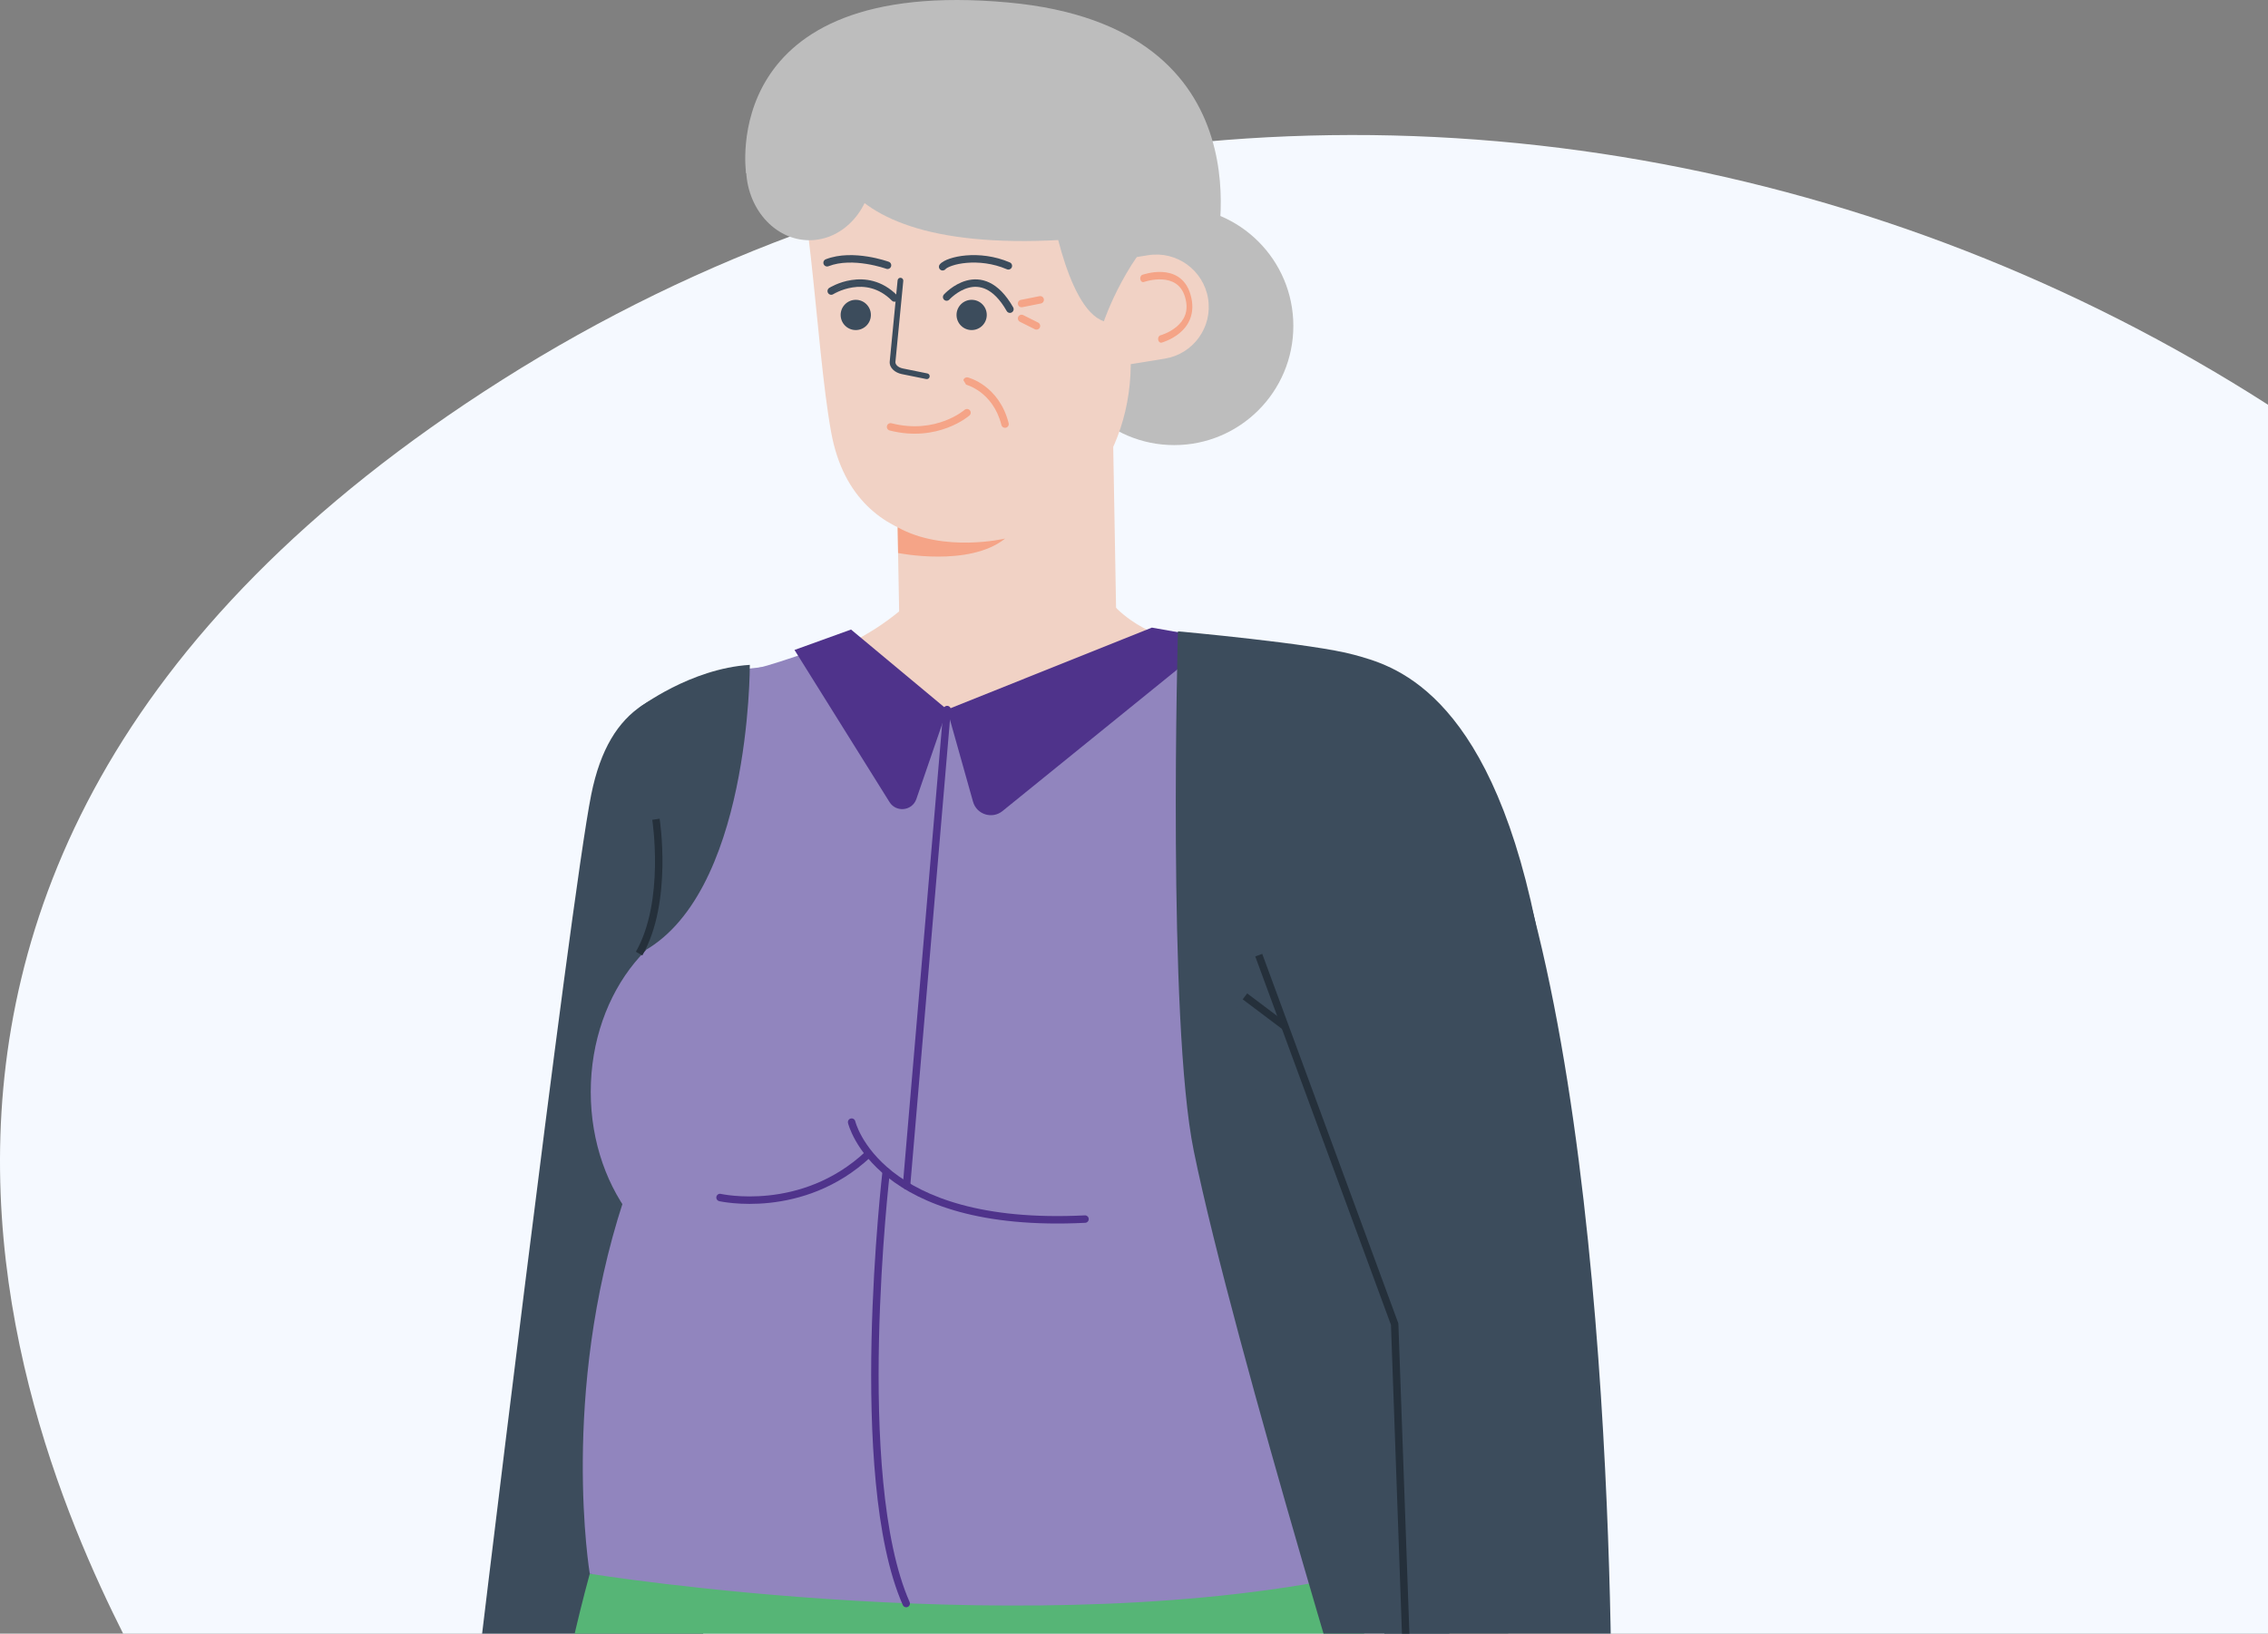 <?xml version="1.0" encoding="utf-8"?>
<svg xmlns="http://www.w3.org/2000/svg" width="168" height="121" viewBox="0 0 168 121" fill="none">
<rect x="0" y="0" width="168" height="121" fill="#808080" stroke="none"/>
<g clip-path="url(#clip0_16024_189944)">
<path d="M37.206 28.131C96.274 -9.264 177.627 13.158 211.376 77.257C245.125 141.356 206.881 168.31 147.813 205.705C88.745 243.101 44.976 189.147 11.227 125.048C5.727 114.602 -21.862 65.526 37.206 28.131Z" fill="#F5F9FF"/>
<g clip-path="url(#clip1_16024_189944)">
<path d="M86.979 32.967C91.852 32.967 95.803 29.014 95.803 24.138C95.803 19.262 91.852 15.31 86.979 15.31C82.105 15.31 78.154 19.262 78.154 24.138C78.154 29.014 82.105 32.967 86.979 32.967Z" fill="#BDBDBD"/>
<path d="M54.257 50.707C49.017 50.707 45.157 52.087 43.794 58.857C42.223 66.659 35.064 126.363 35.064 126.363C35.064 126.363 36.608 131.545 49.017 129.338C49.017 129.338 66.39 84.918 65.839 60.087C65.695 53.587 60.323 50.707 54.257 50.707Z" fill="#3C4C5C"/>
<path d="M41.655 144.343C40.635 138.34 39.551 131.782 43.687 116.563L101.117 116.483C101.745 119.019 99.661 118.086 102.517 126.567C115.382 143.88 110.994 163.587 109.654 167.262L113.73 255.894C113.73 255.894 74.837 260.347 35.139 251.48C35.139 251.48 43.775 156.831 41.655 144.346V144.343Z" fill="#56B576"/>
<path d="M74.359 29.419C69.928 30.271 66.382 32.878 66.423 35.248L66.68 49.595C66.724 51.965 70.342 53.193 74.77 52.337C79.194 51.49 82.743 48.878 82.698 46.508L82.445 32.161C82.401 29.794 78.783 28.566 74.357 29.419H74.359Z" fill="#F1D2C5"/>
<path d="M74.059 39.936C80.523 38.89 84.769 31.899 83.551 24.315L81.822 13.604C81.441 11.235 80.57 9.083 79.354 7.284L59.32 10.52C59.091 11.488 59.689 15.693 60.064 19.076C60.594 23.862 60.963 28.677 61.564 31.998C63.371 42.011 73.805 39.98 73.805 39.98" fill="#F1D2C5"/>
<path d="M85.037 18.904C87.152 18.562 89.146 20.002 89.488 22.119C89.83 24.235 88.39 26.224 86.272 26.566L80.043 27.57L79.037 19.875L85.037 18.904Z" fill="#F1D2C5"/>
<path d="M77.677 14.35C77.677 14.35 78.891 22.836 81.769 23.796C81.769 23.796 83.537 18.565 87.053 16.005L77.677 14.35Z" fill="#BDBDBD"/>
<path fill-rule="evenodd" clip-rule="evenodd" d="M66.72 20.575C66.836 20.586 66.921 20.69 66.91 20.806L66.328 26.804L66.328 26.805C66.311 26.968 66.472 27.208 66.885 27.293C66.885 27.293 66.885 27.293 66.885 27.293L68.696 27.66C68.811 27.683 68.885 27.795 68.862 27.91C68.839 28.025 68.727 28.099 68.613 28.076L66.801 27.709L66.8 27.709C66.304 27.607 65.858 27.252 65.907 26.763C65.907 26.763 65.907 26.762 65.907 26.762L66.489 20.765C66.5 20.649 66.604 20.563 66.72 20.575Z" fill="#3C4C5C"/>
<path fill-rule="evenodd" clip-rule="evenodd" d="M70.326 22.185L70.331 22.181C70.334 22.177 70.34 22.17 70.349 22.162C70.365 22.144 70.391 22.118 70.425 22.086C70.493 22.021 70.594 21.932 70.721 21.835C70.978 21.64 71.331 21.424 71.737 21.315C72.138 21.207 72.588 21.205 73.058 21.431C73.532 21.659 74.055 22.134 74.57 23.036C74.645 23.169 74.814 23.215 74.946 23.139C75.078 23.064 75.124 22.895 75.049 22.763C74.498 21.796 73.902 21.224 73.297 20.933C72.688 20.641 72.1 20.647 71.595 20.782C71.095 20.916 70.677 21.176 70.387 21.396C70.242 21.507 70.126 21.61 70.046 21.686C70.006 21.724 69.974 21.755 69.953 21.778C69.942 21.789 69.933 21.798 69.927 21.804L69.92 21.812L69.918 21.814L69.917 21.815L69.917 21.816C69.917 21.816 69.917 21.816 70.117 21.997L69.917 21.816C69.815 21.929 69.824 22.104 69.937 22.206C70.05 22.308 70.224 22.298 70.326 22.185Z" fill="#3C4C5C"/>
<path d="M71.975 24.447C72.593 24.447 73.094 23.946 73.094 23.327C73.094 22.709 72.593 22.207 71.975 22.207C71.356 22.207 70.855 22.709 70.855 23.327C70.855 23.946 71.356 24.447 71.975 24.447Z" fill="#3C4C5C"/>
<path fill-rule="evenodd" clip-rule="evenodd" d="M63.076 20.741C64.047 20.593 65.314 20.733 66.456 21.877C66.563 21.985 66.563 22.159 66.455 22.267C66.348 22.375 66.173 22.375 66.065 22.267C65.075 21.274 63.999 21.158 63.159 21.287C62.736 21.352 62.373 21.479 62.115 21.591C61.987 21.647 61.788 21.754 61.72 21.791C61.686 21.81 63.092 20.731 63.076 20.741C62.736 20.942 61.91 21.375 61.573 21.558L61.72 21.791L61.72 21.791C61.72 21.791 61.72 21.791 61.573 21.558L61.425 21.325C61.296 21.407 61.258 21.577 61.34 21.706C61.421 21.834 61.592 21.873 61.72 21.791M61.573 21.558C61.425 21.325 61.425 21.325 61.425 21.325L61.425 21.325L61.426 21.324L61.429 21.323L61.436 21.318C61.442 21.314 61.451 21.309 61.462 21.303C61.484 21.29 61.515 21.272 61.555 21.25C61.635 21.206 61.751 21.148 61.895 21.085C62.184 20.959 62.594 20.815 63.076 20.741" fill="#3C4C5C"/>
<path d="M63.39 24.447C64.008 24.447 64.51 23.946 64.51 23.327C64.51 22.709 64.008 22.207 63.39 22.207C62.772 22.207 62.27 22.709 62.27 23.327C62.27 23.946 62.772 24.447 63.39 24.447Z" fill="#3C4C5C"/>
<path fill-rule="evenodd" clip-rule="evenodd" d="M84.675 20.621L84.617 20.356C84.503 20.397 84.437 20.55 84.469 20.696C84.501 20.843 84.62 20.928 84.734 20.887L84.735 20.887L84.739 20.885C84.743 20.884 84.75 20.881 84.759 20.878C84.777 20.872 84.804 20.864 84.839 20.853C84.909 20.832 85.01 20.805 85.134 20.778C85.383 20.725 85.719 20.678 86.071 20.697C86.787 20.735 87.497 21.037 87.781 22.002C87.946 22.559 87.912 22.992 87.787 23.335C87.658 23.688 87.423 23.976 87.148 24.205C86.875 24.434 86.576 24.593 86.343 24.694C86.227 24.745 86.129 24.781 86.06 24.804C86.026 24.816 85.999 24.824 85.981 24.829C85.972 24.832 85.965 24.834 85.961 24.835L85.957 24.836L85.956 24.837C85.84 24.867 85.765 25.013 85.789 25.162C85.813 25.311 85.926 25.408 86.042 25.377L86 25.111C86.042 25.377 86.042 25.377 86.042 25.377L86.043 25.377L86.045 25.376L86.052 25.374C86.058 25.372 86.067 25.37 86.078 25.367C86.099 25.36 86.13 25.351 86.168 25.338C86.246 25.312 86.354 25.272 86.481 25.217C86.734 25.106 87.068 24.93 87.382 24.668C87.694 24.407 88.001 24.05 88.175 23.569C88.353 23.079 88.384 22.49 88.182 21.806C87.805 20.526 86.862 20.187 86.089 20.145C85.698 20.124 85.331 20.177 85.064 20.234C84.93 20.263 84.819 20.293 84.742 20.316C84.703 20.327 84.673 20.337 84.652 20.344C84.641 20.348 84.633 20.35 84.627 20.352L84.62 20.355L84.618 20.355L84.618 20.356L84.617 20.356C84.617 20.356 84.617 20.356 84.675 20.621Z" fill="#F5A487"/>
<path fill-rule="evenodd" clip-rule="evenodd" d="M65.837 19.39C65.837 19.39 65.837 19.39 65.742 19.649L65.837 19.39C65.98 19.442 66.053 19.601 66.001 19.744C65.949 19.887 65.79 19.961 65.647 19.908L65.647 19.908L65.642 19.907C65.638 19.905 65.631 19.903 65.623 19.9C65.605 19.893 65.578 19.884 65.543 19.873C65.472 19.85 65.369 19.817 65.238 19.78C64.976 19.707 64.607 19.616 64.181 19.548C63.319 19.41 62.258 19.371 61.367 19.719C61.225 19.774 61.065 19.704 61.01 19.562C60.954 19.42 61.025 19.26 61.166 19.205C62.194 18.804 63.371 18.86 64.267 19.003C64.72 19.075 65.11 19.171 65.388 19.249C65.526 19.288 65.637 19.323 65.714 19.348C65.753 19.361 65.783 19.371 65.803 19.378C65.814 19.382 65.822 19.385 65.827 19.387L65.834 19.389L65.836 19.39L65.837 19.39Z" fill="#3C4C5C"/>
<path fill-rule="evenodd" clip-rule="evenodd" d="M70.532 19.679C70.237 19.778 70.084 19.88 70.038 19.936C69.941 20.053 69.767 20.069 69.65 19.972C69.533 19.875 69.517 19.701 69.614 19.583C69.763 19.403 70.043 19.261 70.356 19.156C70.683 19.045 71.096 18.959 71.562 18.919C72.493 18.84 73.659 18.945 74.802 19.437C74.942 19.497 75.007 19.66 74.947 19.8C74.886 19.94 74.724 20.004 74.584 19.944C73.538 19.493 72.466 19.396 71.609 19.469C71.18 19.506 70.812 19.584 70.532 19.679Z" fill="#3C4C5C"/>
<path d="M74.448 39.892C74.448 39.892 69.915 40.96 66.495 39.056L66.525 40.96C66.525 40.96 71.784 42.028 74.451 39.892H74.448Z" fill="#F5A487"/>
<path d="M100.013 85.028L101.116 101.93C100.176 104.046 100.002 109.735 100.769 111.873L100.218 116.839L43.687 116.563C43.687 116.563 41.481 103.32 46.169 88.974L48.447 63.862C48.447 63.862 48.375 58.209 49.754 51.176C49.754 51.176 52.859 49.584 56.995 49.388L100.289 56.418L100.013 85.031V85.028Z" fill="#9185BE"/>
<path d="M54.902 94.428C61.056 94.428 66.046 88.36 66.046 80.874C66.046 73.388 61.056 67.319 54.902 67.319C48.748 67.319 43.759 73.388 43.759 80.874C43.759 88.36 48.748 94.428 54.902 94.428Z" fill="#9185BE"/>
<path d="M66.647 45.25L82.365 44.698C84.571 47.181 88.156 47.733 88.156 47.733L87.053 52.423C87.012 56.818 83.077 58.717 79.332 58.769L64.096 58.672C60.473 58.722 56.499 53.601 56.995 49.389C56.995 49.389 61.959 49.113 66.647 45.25Z" fill="#F1D2C5"/>
<path d="M55.542 49.245C55.542 49.245 55.614 66.494 47.341 70.632V52.423C47.341 52.423 51.13 49.52 55.542 49.245Z" fill="#3C4C5C"/>
<path d="M61.333 8.964C61.333 8.964 59.039 19.886 81.739 17.517L82.07 6.072L61.333 8.964Z" fill="#BDBDBD"/>
<path fill-rule="evenodd" clip-rule="evenodd" d="M71.448 30.359C71.563 30.259 71.737 30.27 71.837 30.385C71.937 30.499 71.926 30.674 71.811 30.774L71.629 30.566C71.811 30.774 71.811 30.774 71.811 30.774L71.811 30.774L71.81 30.775L71.808 30.777L71.801 30.782C71.796 30.787 71.788 30.793 71.779 30.801C71.759 30.817 71.731 30.84 71.695 30.867C71.623 30.922 71.517 30.999 71.38 31.087C71.106 31.263 70.705 31.486 70.192 31.68C69.166 32.069 67.692 32.341 65.9 31.885C65.753 31.847 65.663 31.697 65.701 31.549C65.739 31.402 65.889 31.313 66.036 31.35C67.7 31.774 69.057 31.52 69.997 31.164C70.468 30.985 70.835 30.781 71.082 30.622C71.206 30.543 71.299 30.475 71.361 30.428C71.392 30.405 71.415 30.386 71.429 30.375C71.436 30.369 71.442 30.364 71.445 30.361L71.448 30.359L71.448 30.359L71.448 30.359Z" fill="#F5A487"/>
<path d="M85.398 46.629C85.398 46.629 73.453 55.281 73.469 55.315C73.486 55.348 63.062 47.181 63.062 47.181C63.062 47.181 57.376 49.236 56.221 49.449C55.065 49.664 59.268 66.519 59.268 66.519L90.682 65.917L89.538 47.421C89.538 47.421 87.048 47.584 85.396 46.627L85.398 46.629Z" fill="#9185BE"/>
<path fill-rule="evenodd" clip-rule="evenodd" d="M48.315 60.723C48.315 60.723 48.315 60.724 48.587 60.681C48.86 60.638 48.86 60.638 48.86 60.638L48.86 60.639L48.861 60.643L48.863 60.657C48.865 60.669 48.867 60.687 48.871 60.711C48.877 60.758 48.887 60.827 48.898 60.915C48.92 61.092 48.95 61.349 48.978 61.668C49.034 62.307 49.085 63.198 49.067 64.213C49.031 66.232 48.718 68.777 47.58 70.769L47.102 70.495C48.17 68.625 48.48 66.193 48.516 64.203C48.533 63.212 48.483 62.34 48.428 61.716C48.401 61.405 48.372 61.155 48.351 60.984C48.34 60.899 48.331 60.833 48.325 60.789C48.322 60.767 48.319 60.75 48.317 60.739L48.316 60.727L48.315 60.724L48.315 60.723Z" fill="#25303B"/>
<path d="M100.226 74.668C100.226 74.668 97.532 76.426 98.359 80.84" stroke="#25303B" stroke-width="2" stroke-miterlimit="10"/>
<path d="M58.851 48.141L63.04 46.629L70.157 52.556L67.879 59.18C67.576 60.063 66.385 60.201 65.888 59.406L58.851 48.139V48.141Z" fill="#4F338B"/>
<path d="M85.324 46.486L90.012 47.313L74.258 60.074C73.491 60.694 72.341 60.328 72.076 59.379L70.157 52.556L85.324 46.486Z" fill="#4F338B"/>
<path fill-rule="evenodd" clip-rule="evenodd" d="M63.021 82.845C63.17 82.811 63.318 82.903 63.352 83.051L63.084 83.114C63.352 83.051 63.352 83.051 63.352 83.051L63.352 83.051C63.352 83.05 63.352 83.05 63.352 83.051L63.353 83.053C63.354 83.055 63.355 83.06 63.356 83.066C63.359 83.078 63.365 83.098 63.373 83.124C63.388 83.176 63.414 83.255 63.452 83.357C63.528 83.561 63.655 83.856 63.855 84.209C64.254 84.915 64.945 85.856 66.111 86.778C68.438 88.618 72.689 90.404 80.357 90.02C80.51 90.012 80.639 90.129 80.647 90.282C80.654 90.434 80.537 90.563 80.385 90.571C72.62 90.96 68.227 89.154 65.769 87.211C64.542 86.24 63.805 85.242 63.375 84.481C63.16 84.1 63.021 83.779 62.935 83.551C62.893 83.437 62.863 83.346 62.844 83.282C62.835 83.25 62.828 83.225 62.823 83.207C62.821 83.198 62.819 83.191 62.818 83.186L62.816 83.18L62.816 83.178L62.816 83.177C62.815 83.177 62.815 83.177 63.084 83.114L62.815 83.177C62.781 83.028 62.873 82.88 63.021 82.845Z" fill="#4F338B"/>
<path fill-rule="evenodd" clip-rule="evenodd" d="M64.507 85.309C64.611 85.421 64.605 85.595 64.494 85.699C61.988 88.04 59.184 88.857 57.011 89.09C55.925 89.206 54.995 89.176 54.336 89.117C54.006 89.087 53.743 89.05 53.562 89.021C53.471 89.006 53.4 88.993 53.352 88.983C53.328 88.978 53.309 88.974 53.296 88.972L53.281 88.968L53.277 88.968L53.275 88.967C53.275 88.967 53.275 88.967 53.336 88.698L53.275 88.967C53.126 88.933 53.033 88.785 53.067 88.637C53.101 88.488 53.248 88.395 53.397 88.429C53.397 88.429 53.397 88.429 53.397 88.429L53.4 88.43L53.411 88.432C53.421 88.434 53.437 88.437 53.459 88.442C53.501 88.45 53.566 88.462 53.651 88.476C53.82 88.504 54.07 88.539 54.385 88.567C55.016 88.624 55.909 88.652 56.953 88.541C59.039 88.318 61.72 87.535 64.117 85.296C64.229 85.192 64.403 85.198 64.507 85.309Z" fill="#4F338B"/>
<path fill-rule="evenodd" clip-rule="evenodd" d="M70.181 52.281C70.332 52.294 70.445 52.427 70.432 52.579L67.424 87.853C67.411 88.004 67.277 88.117 67.125 88.104C66.974 88.091 66.861 87.957 66.874 87.806L69.883 52.532C69.895 52.38 70.029 52.268 70.181 52.281Z" fill="#4F338B"/>
<path d="M43.685 116.564C43.685 116.564 76.922 121.919 101.114 116.484L99.211 107.056L43.685 116.566V116.564Z" fill="#9185BE"/>
<path fill-rule="evenodd" clip-rule="evenodd" d="M65.678 86.493C65.829 86.51 65.937 86.647 65.92 86.799L65.646 86.767C65.92 86.799 65.92 86.799 65.92 86.799L65.918 86.815L65.912 86.863C65.907 86.906 65.9 86.969 65.891 87.053C65.873 87.22 65.846 87.467 65.814 87.785C65.75 88.42 65.662 89.339 65.57 90.471C65.386 92.734 65.184 95.85 65.111 99.257C65.037 102.665 65.093 106.361 65.425 109.786C65.756 113.216 66.363 116.354 67.379 118.659C67.44 118.799 67.377 118.962 67.238 119.023C67.099 119.085 66.936 119.021 66.874 118.882C65.822 116.497 65.209 113.289 64.876 109.839C64.542 106.385 64.486 102.665 64.559 99.245C64.633 95.824 64.836 92.697 65.021 90.426C65.113 89.29 65.201 88.368 65.265 87.729C65.298 87.41 65.324 87.162 65.343 86.993C65.352 86.909 65.359 86.844 65.364 86.801L65.37 86.751L65.372 86.735C65.372 86.735 65.372 86.734 65.643 86.766L65.372 86.734C65.39 86.583 65.527 86.475 65.678 86.493Z" fill="#4F338B"/>
<path d="M87.254 46.762C87.254 46.762 97.338 47.672 100.306 48.5C102.972 49.245 110.142 50.9 113.727 68.282C115.908 78.859 110.897 78.426 104.442 78.573L112.695 126.639C109.386 132.985 102.217 134.916 102.217 134.916C102.217 134.916 91.39 99.734 88.429 85.255C86.457 75.607 87.254 46.762 87.254 46.762Z" fill="#3C4C5C"/>
<path d="M59.954 17.793C62.543 17.793 64.642 15.384 64.642 12.413C64.642 9.441 62.543 7.033 59.954 7.033C57.365 7.033 55.266 9.441 55.266 12.413C55.266 15.384 57.365 17.793 59.954 17.793Z" fill="#BDBDBD"/>
<path d="M87.186 11.359C88.03 7.993 83.113 3.86 76.204 2.126C69.295 0.392 63.01 1.715 62.167 5.08C61.323 8.446 66.24 12.579 73.149 14.313C80.058 16.047 86.343 14.724 87.186 11.359Z" fill="#DDDDDD"/>
<path d="M55.266 12.827C55.266 12.827 53.06 -1.796 74.694 0.185C94.388 1.989 90.015 18.825 90.015 18.825" fill="#BDBDBD"/>
<path fill-rule="evenodd" clip-rule="evenodd" d="M71.362 28.158C71.398 28.01 71.548 27.92 71.696 27.956L71.629 28.224C71.696 27.956 71.696 27.956 71.696 27.956L71.696 27.956L71.697 27.957L71.7 27.957L71.707 27.959C71.712 27.961 71.72 27.963 71.729 27.965C71.749 27.971 71.775 27.979 71.809 27.99C71.876 28.012 71.97 28.046 72.084 28.095C72.312 28.193 72.62 28.353 72.951 28.6C73.614 29.097 74.36 29.945 74.715 31.343C74.753 31.491 74.663 31.641 74.516 31.678C74.368 31.716 74.218 31.627 74.18 31.479C73.86 30.219 73.197 29.474 72.62 29.042C72.33 28.825 72.061 28.686 71.866 28.602C71.768 28.56 71.69 28.532 71.637 28.514C71.611 28.506 71.591 28.5 71.578 28.496C71.572 28.494 71.567 28.493 71.565 28.492L71.563 28.492" fill="#F5A487"/>
<path fill-rule="evenodd" clip-rule="evenodd" d="M75.426 23.463C75.494 23.327 75.659 23.272 75.796 23.34L76.899 23.892C77.035 23.96 77.09 24.125 77.022 24.262C76.954 24.398 76.788 24.453 76.652 24.385L75.549 23.833C75.413 23.765 75.358 23.599 75.426 23.463Z" fill="#F5A487"/>
<path fill-rule="evenodd" clip-rule="evenodd" d="M77.322 22.153C77.351 22.302 77.254 22.448 77.105 22.478L75.726 22.753C75.577 22.783 75.432 22.686 75.402 22.537C75.372 22.388 75.469 22.242 75.618 22.212L76.997 21.937C77.146 21.907 77.292 22.004 77.322 22.153Z" fill="#F5A487"/>
<path d="M107.415 120.159L106.726 131.393C106.657 132.025 106.461 132.671 106.141 133.305C105.305 134.961 103.7 138.52 104.147 140.647C105.038 144.89 102.879 147.392 102.68 148.259C108.11 148.402 108.088 142.012 108.088 142.012C108.088 142.012 108.424 141.637 109.607 144.849C110.837 148.193 110.785 148.924 111.629 150.643C112.492 152.405 114.323 151.512 114.254 149.815C114.163 147.641 114.124 145.166 113.917 143.411C113.893 143.204 120.971 137.499 121.079 137.215C120.185 135.123 117.869 130.486 117.869 130.486C117.753 130.284 117.701 130.058 117.715 129.818L118.073 120.611L107.418 120.161L107.415 120.159Z" fill="#F1D2C5"/>
<path d="M96.782 54.602C91.873 56.437 88.738 59.08 89.827 65.9C91.082 73.761 105.247 132.196 105.247 132.196C105.247 132.196 108.507 136.511 119.361 130.099C119.361 130.099 120.108 82.405 110.912 59.337C108.504 53.297 102.465 52.478 96.782 54.602Z" fill="#3C4C5C"/>
<path fill-rule="evenodd" clip-rule="evenodd" d="M103.035 98.132L92.982 70.841L93.499 70.65L103.583 98.024L104.77 131.408L104.219 131.428L103.035 98.132Z" fill="#25303B"/>
<path fill-rule="evenodd" clip-rule="evenodd" d="M92.384 73.579L95.359 75.819L95.028 76.26L92.052 74.02L92.384 73.579Z" fill="#25303B"/>
</g>
</g>
<defs>
<clipPath id="clip0_16024_189944">
<rect width="224" height="224" fill="white"/>
</clipPath>
<clipPath id="clip1_16024_189944">
<rect width="110" height="297" fill="white" transform="translate(26)"/>
</clipPath>
</defs>
</svg>